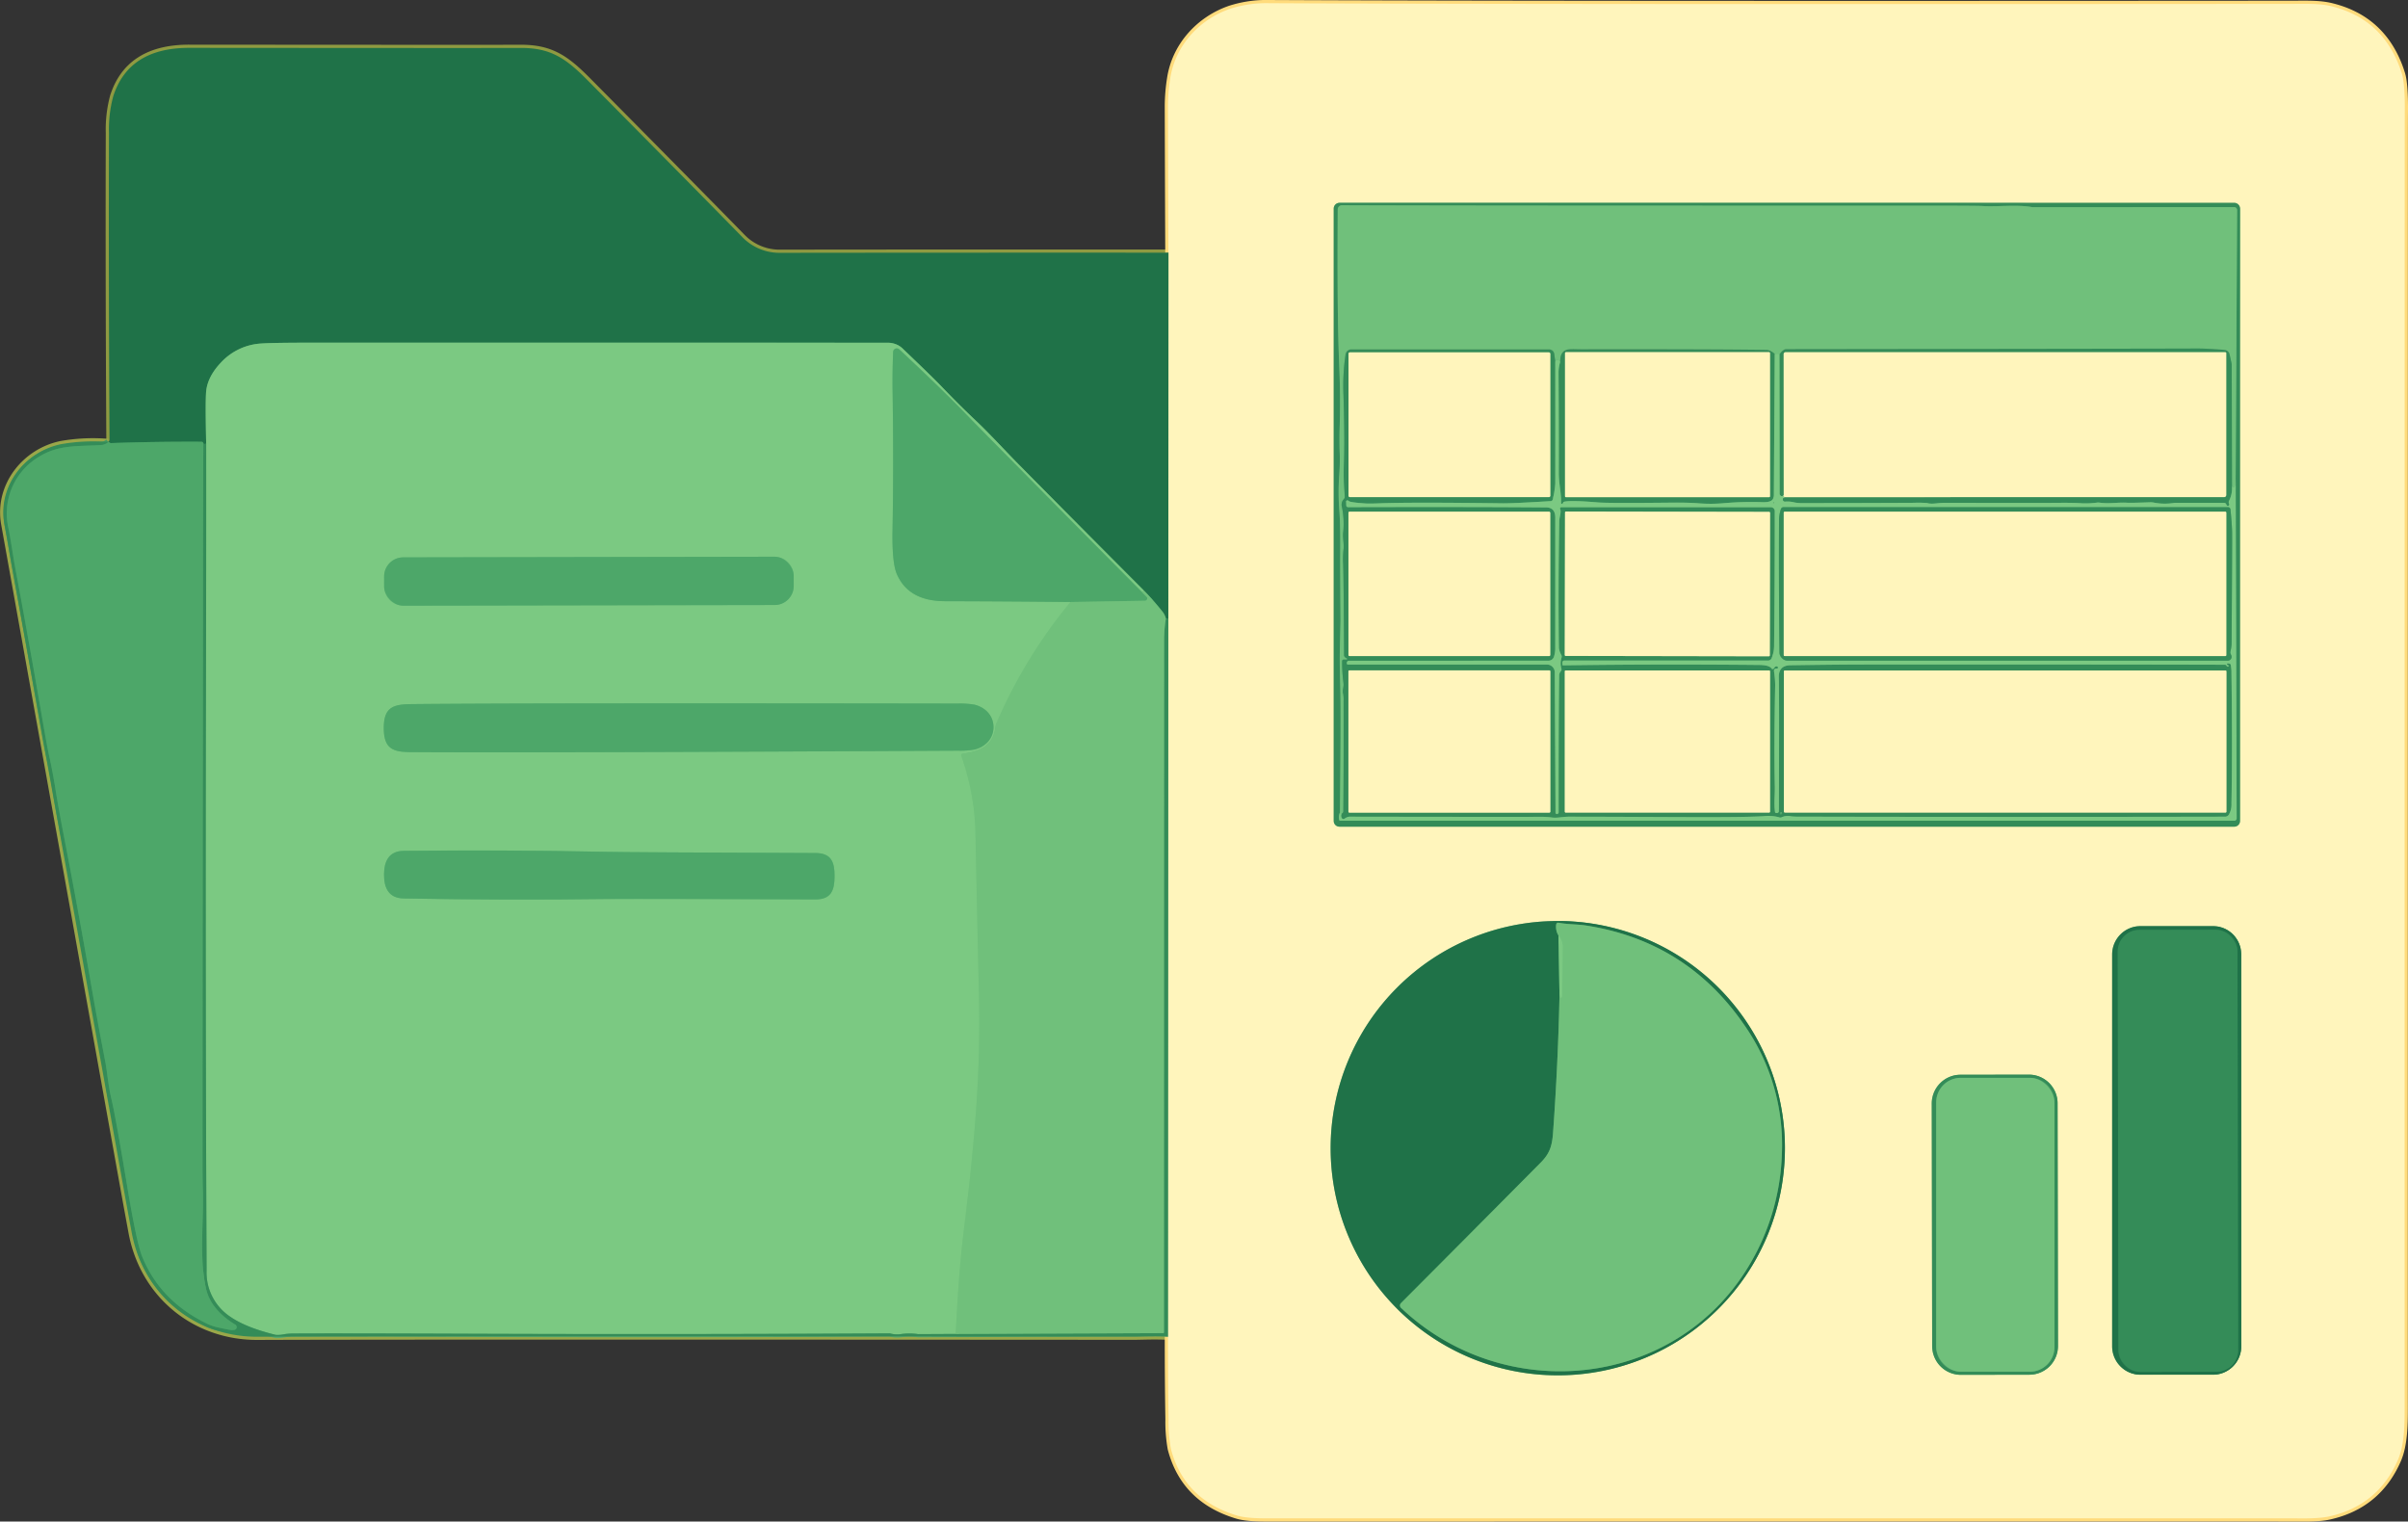 <?xml version="1.0" encoding="UTF-8"?> <svg xmlns="http://www.w3.org/2000/svg" width="753.845" height="476.299" viewBox="0 0 753.845 476.299"><rect x="0" y="0" width="753.845" height="476.299" fill="#333333" stroke="none"/><g id="ChatGPT_Image_Aug_20_2025_04_18_18_PM" data-name="ChatGPT Image Aug 20, 2025, 04_18_18 PM" transform="translate(-134.734 -272.689)"><g id="Group_7" data-name="Group 7"><path id="Path_496" data-name="Path 496" d="M500.53,351.79q-60.73-.03-121.28.04a16.238,16.238,0,0,1-12.15-4.95q-13.99-14.32-48.3-48.95c-6.77-6.83-11.48-10.27-21.05-10.23q-11.82.05-103.77-.03-18.96-.02-23.81,15.22a39.894,39.894,0,0,0-1.32,11.4q-.14,43.57.17,95.96a.807.807,0,0,1-.28.69" fill="none" stroke="#8f9a41" stroke-width="2"></path><path id="Path_497" data-name="Path 497" d="M168.74,410.94q-.36.47-.06.12" fill="none" stroke="#a6b452" stroke-width="2"></path><path id="Path_498" data-name="Path 498" d="M168.68,411.06a57.335,57.335,0,0,0-14.93.69c-11.29,2.38-19.79,13.15-17.66,24.99q36.68,204.25,37.65,209.64.76,4.2,2.23,12.15c3.6,19.35,19.62,32.7,39.53,32.6q37.3-.19,274.12-.04c2.46,0,7.17-.23,10.76.02" fill="none" stroke="#9aa749" stroke-width="2"></path><path id="Path_499" data-name="Path 499" d="M500.38,691.11q-.02,13.07.19,25.89a47.738,47.738,0,0,0,.72,9.21q4.15,15.91,20.7,20.88c3.42,1.03,8.62.88,12.26.88q311.08-.01,318,0c2.63.01,8.15.19,11.63-.59q15.29-3.39,21.53-17.67c2.02-4.64,2.12-10.82,2.12-16.2q-.01-400.71.04-405.5.1-9.04-.9-12.23-5.32-17.06-22.11-21.14c-3.79-.93-8.22-.73-12.56-.73q-242.28.18-319.9-.22a37.129,37.129,0,0,0-12.32,1.77c-9.61,3.32-17.15,11.52-18.7,21.82a57.293,57.293,0,0,0-.71,8.72q.06,22.88.16,45.79" fill="none" stroke="#ffdb7b" stroke-width="2"></path><path id="Path_500" data-name="Path 500" d="M500.38,691.11l.11-224.82" fill="none" stroke="#9ac18a" stroke-width="2"></path><path id="Path_501" data-name="Path 501" d="M500.49,466.29l.04-114.5" fill="none" stroke="#8fb482" stroke-width="2"></path><path id="Path_502" data-name="Path 502" d="M500.49,466.29l-.77-.02" fill="none" stroke="#2a7f50" stroke-width="2"></path><path id="Path_503" data-name="Path 503" d="M499.72,466.27a6.411,6.411,0,0,0-.76-1.73,79.213,79.213,0,0,0-6.19-7.06" fill="none" stroke="#489962" stroke-width="2"></path><path id="Path_504" data-name="Path 504" d="M492.77,457.48q-19.73-19.77-39.36-39.64c-4.4-4.46-8.93-9.47-13.25-13.53q-5.14-4.83-11.19-11.16-1.98-2.07-11.46-11.16a6.715,6.715,0,0,0-4.76-2.01q-5.1-.02-180.25-.02-12.53,0-16,.26a18.585,18.585,0,0,0-12.45,5.8q-4.45,4.63-4.8,9.47-.25,3.55.03,16.04" fill="none" stroke="#4d9e65" stroke-width="2"></path><path id="Path_505" data-name="Path 505" d="M199.28,411.53a.728.728,0,0,1-.9,0" fill="none" stroke="#2a7f50" stroke-width="2"></path><path id="Path_506" data-name="Path 506" d="M198.38,411.53q-.01-.56-.63-.56-14.13-.07-28.26.42a.716.716,0,0,1-.55-.23l-.2-.22" fill="none" stroke="#368d59" stroke-width="2"></path><path id="Path_507" data-name="Path 507" d="M168.68,411.06a3.964,3.964,0,0,1-2.66.96c-7.28.44-12.91-.15-19.09,3.65a20.64,20.64,0,0,0-9.67,21.8c.9,4.32,1.46,8.73,2.25,12.97q4.06,21.69,8.74,48.79,1.23,7.12,1.89,10.13,1.13,5.15,1.92,10.14.95,5.98,2.74,15.22,3.92,20.25,7.6,41.24.54,3.08,1.01,5.82,1.91,10.98,4.2,22.8c.73,3.81,1.01,7.96,1.94,11.83s2.577,13,4.97,27.42q2.96,17.84,4.71,22.17,5.64,13.95,20.34,21.05a15.979,15.979,0,0,0,3.75,1.24c2.3.47,3.98.95,4.9.66a.873.873,0,0,0,.609-.733.9.9,0,0,0-.419-.867c-4.38-2.66-8.18-6.39-9.26-11.56-2.07-9.9-.6-20.33-.91-30.51q-.09-3.03-.1-7.04-.04-50.09.14-193.49.02-16.6.1-33.22" fill="none" stroke="#419a61" stroke-width="2"></path><path id="Path_508" data-name="Path 508" d="M433.93,690.25l64.94-.25a.26.26,0,0,0,.25-.26q0-108.27.04-216.56a42.693,42.693,0,0,1,.56-6.91" fill="none" stroke="#52a66a" stroke-width="2"></path><path id="Path_509" data-name="Path 509" d="M492.77,457.48a.789.789,0,0,1-.53.56" fill="none" stroke="#76c57f" stroke-width="2"></path><path id="Path_510" data-name="Path 510" d="M492.24,458.04q-25.74-25.91-51.38-51.9-1.56-1.59-3.08-3.16-8.19-8.49-21.52-20.92a1.14,1.14,0,0,0-1.92.79q-.26,6.4-.17,12.4.35,23.42-.02,43.18-.2,10.37,1.33,13.92,3.64,8.5,15.04,8.53,19.47.05,39.33.26" fill="none" stroke="#64b876" stroke-width="2"></path><path id="Path_511" data-name="Path 511" d="M469.85,461.14a156.972,156.972,0,0,0-23.17,37.9,3.209,3.209,0,0,0-.25.96c-.68,6.22-4.95,7.95-10.43,8.66a.446.446,0,0,0-.317.2.424.424,0,0,0-.043.367,76.776,76.776,0,0,1,4.44,23.18q.54,26.24,1.13,52.49c.55,24.87-1.53,46.84-4.76,73q-1.6,12.94-2.52,32.35" fill="none" stroke="#76c57f" stroke-width="2"></path><path id="Path_512" data-name="Path 512" d="M433.93,690.25l-11.71.06a.737.737,0,0,1-.12-.01,18.735,18.735,0,0,0-5.59.04,8.213,8.213,0,0,1-3.05-.23,1.28,1.28,0,0,0-.39-.04q-64.16.36-128.44.13-44.36-.17-58.35-.08a17.567,17.567,0,0,0-2.62.23,9.331,9.331,0,0,1-2.62.19q-9.23-2.25-14.16-5.64a16.583,16.583,0,0,1-7.47-14.4q-.41-92.77-.2-181.5.1-38.72.07-77.47" fill="none" stroke="#58ab6d" stroke-width="2"></path><path id="Path_513" data-name="Path 513" d="M492.24,458.04l1.44,1.45a.73.73,0,0,1-.51,1.25l-23.32.4" fill="none" stroke="#5fb472" stroke-width="2"></path><path id="Path_514" data-name="Path 514" d="M835.99,337.98a1.79,1.79,0,0,0-1.79-1.79H554.06a1.79,1.79,0,0,0-1.79,1.79V529.67a1.79,1.79,0,0,0,1.79,1.79H834.2a1.79,1.79,0,0,0,1.79-1.79V337.98" fill="none" stroke="#9ac18a" stroke-width="2"></path><path id="Path_515" data-name="Path 515" d="M693.52,632.1a71.11,71.11,0,1,0-71.11,71.11,71.11,71.11,0,0,0,71.11-71.11" fill="none" stroke="#8fb482" stroke-width="2"></path><path id="Path_516" data-name="Path 516" d="M836.38,571.46a8.87,8.87,0,0,0-8.87-8.87H804.83a8.87,8.87,0,0,0-8.87,8.87V694.14a8.87,8.87,0,0,0,8.87,8.87h22.68a8.87,8.87,0,0,0,8.87-8.87V571.46" fill="none" stroke="#8fb482" stroke-width="2"></path><path id="Path_517" data-name="Path 517" d="M778.884,618.056a9,9,0,0,0-9.016-8.984l-21.4.037a9,9,0,0,0-8.984,9.016l.132,75.94a9,9,0,0,0,9.016,8.984l21.4-.037A9,9,0,0,0,779.016,694l-.132-75.94" fill="none" stroke="#9ac18a" stroke-width="2"></path><path id="Path_518" data-name="Path 518" d="M554.21,527.04a3.771,3.771,0,0,0-.24,2.27.375.375,0,0,0,.36.29H834.19a.735.735,0,0,0,.74-.73l-.3-106.17" fill="none" stroke="#58ab6d" stroke-width="2"></path><path id="Path_519" data-name="Path 519" d="M834.63,422.7l.45-84.24a.94.94,0,0,0-.94-.94l-63.12.02a.876.876,0,0,1-.19-.02c-5.05-.87-10.73-.02-15.56-.34q-1.77-.12-24.49-.11-139.11.02-175.94-.13a1.31,1.31,0,0,0-1.31,1.3q-.12,18.35.02,31.11.1,9.61.46,18.29.39,9.33.13,18.31-.12,3.99-.02,7.75a64.709,64.709,0,0,1-.13,7.75,75.3,75.3,0,0,0,.08,11.61q.31,4.81.23,13.46-.03,2.85.09,20.59,0,.06-.2,8.78-.1,4.4.12,11.48.25,8.1-.1,39.67" fill="none" stroke="#52a66a" stroke-width="2"></path><path id="Path_520" data-name="Path 520" d="M834.63,422.7q.03,3.18-1.16,2.26" fill="none" stroke="#76c57f" stroke-width="2"></path><path id="Path_521" data-name="Path 521" d="M833.47,424.96,833.39,387a2.533,2.533,0,0,0-.06-.55l-.62-2.9a1.69,1.69,0,0,0-1.5-1.33q-5.23-.46-9.46-.43-8.15.05-127.75.19-1.16.01-2.19,1.68" fill="none" stroke="#52a66a" stroke-width="2"></path><path id="Path_522" data-name="Path 522" d="M691.81,383.66a3.107,3.107,0,0,0-1.48-.1" fill="none" stroke="#76c57f" stroke-width="2"></path><path id="Path_523" data-name="Path 523" d="M690.33,383.56a3.729,3.729,0,0,0-2.34-1.35q-17.01-.25-58.13-.19c-4.2,0-6.58-.75-6.73,4.06" fill="none" stroke="#52a66a" stroke-width="2"></path><path id="Path_524" data-name="Path 524" d="M623.13,386.08a1.038,1.038,0,0,0-.87-.71.632.632,0,0,0-.64.43" fill="none" stroke="#76c57f" stroke-width="2"></path><path id="Path_525" data-name="Path 525" d="M621.62,385.8l-.34-2.37a1.59,1.59,0,0,0-1.57-1.36H557.7a1.725,1.725,0,0,0-1.71,1.45,67.306,67.306,0,0,0-.67,12.76q.45,14.69.11,22.63c-.15,3.36.13,5.41.29,9.28a1.025,1.025,0,0,1-.31.78,2.452,2.452,0,0,0-.59,2.31,26.316,26.316,0,0,1,.44,7.77c-.28,2.12.34,3.82.06,5.79a25.961,25.961,0,0,0-.1,4.33q.17,4.78.29,28.56a.956.956,0,0,0,.41.79l.5.34a.153.153,0,0,1,.065.181.178.178,0,0,1-.165.119h-.93a.5.5,0,0,0-.35.144.475.475,0,0,0-.14.346,48.856,48.856,0,0,0,.41,6.77c.21,1.36-.44,2.36-.07,3.43a11.609,11.609,0,0,1,.12,2.31q.05,18.45-.08,34.5a.79.79,0,0,1-.3.6l-.25.19" fill="none" stroke="#52a66a" stroke-width="2"></path><path id="Path_526" data-name="Path 526" d="M554.73,527.45a.54.54,0,0,1-.52-.41" fill="none" stroke="#76c57f" stroke-width="2"></path><path id="Path_527" data-name="Path 527" d="M833.47,424.96a8.523,8.523,0,0,1-.89,4.44,1.146,1.146,0,0,0-.01,1.04.175.175,0,0,1,.03.07.424.424,0,0,1-.108.407.447.447,0,0,1-.412.123q-.26-.06-.4-.48a.675.675,0,0,0-.64-.46l-15.49-.01a.68.68,0,0,0-.11.01,17.7,17.7,0,0,1-6.46-.09,5.311,5.311,0,0,0-1.17-.09q-5.93.22-7.2.14c-2.68-.18-5.53.39-8.48-.02a4.055,4.055,0,0,0-.85-.03,27.121,27.121,0,0,1-4.76.23q-2.51-.2-7.51-.15-3.85.05-35.55,0c-2.22,0-3.81.54-5.46.06a36.934,36.934,0,0,0-4.12-.07q-14.66.08-34.39.09a14.026,14.026,0,0,1-2.96-.19,8.292,8.292,0,0,0-2.94-.26.68.68,0,0,1-.655-.336.753.753,0,0,1,.005-.764q.12-.2.65-.3" fill="none" stroke="#58ab6d" stroke-width="2"></path><path id="Path_528" data-name="Path 528" d="M693.59,428.32l137.42-.02a.655.655,0,0,0,.66-.65V383.22a.26.26,0,0,0-.26-.26H693.68a.55.55,0,0,0-.55.56l.02,44.22" fill="none" stroke="#9ac18a" stroke-width="2"></path><path id="Path_529" data-name="Path 529" d="M693.15,427.74q-.57.38-.58.38a.935.935,0,0,1-.71-.9l-.05-43.56" fill="none" stroke="#58ab6d" stroke-width="2"></path><path id="Path_530" data-name="Path 530" d="M690.33,383.56l-.27,44.35a4.905,4.905,0,0,1-.22.81q-.39,1.18-3.07,1.17a100.147,100.147,0,0,0-12,.28,47.2,47.2,0,0,1-8.36.06q-3.31-.25-8.33-.2-19.87.21-23.13-.07-8.03-.68-10.43-.25a.67.67,0,0,0-.39.24.9.9,0,0,0-.14.27.29.29,0,0,1-.56-.12c.13-2.88-.71-5.95-.7-9.37q.04-13.86-.08-31.48a12.013,12.013,0,0,1,.48-3.17" fill="none" stroke="#58ab6d" stroke-width="2"></path><path id="Path_531" data-name="Path 531" d="M621.62,385.8q.03,19.09,0,38.2a29.063,29.063,0,0,1-.78,5.02.67.67,0,0,1-.61.53q-11.87.73-15.1.69-28.84-.38-38.38,0-3.16.12-4.27.06-5.17-.32-5.56-.81a.47.47,0,0,0-.77.06q-.01.02.05,1.38a.54.54,0,0,0,.54.51q37.68-.11,62.04.08,2.84.03,2.84,3.21,0,27-.01,40.77a8.171,8.171,0,0,1-.44,2.88,1.775,1.775,0,0,1-1.64,1.12l-62.52.03a.635.635,0,0,0-.63.55l-.01.28a.346.346,0,0,0,.093.247.325.325,0,0,0,.237.1h62.33a2.44,2.44,0,0,1,2.44,2.43l.23,43.93a.44.44,0,0,0,.44.44h.02a.55.55,0,0,0,.52-.55q-.03-30.78.17-42.96a2.071,2.071,0,0,1,.53-1.23.851.851,0,0,0,.15-.81,5.969,5.969,0,0,1,.06-3.38,1.335,1.335,0,0,0-.1-.92,5.929,5.929,0,0,1-.73-2.16q-.24-18.93.11-39.57c.03-1.45.71-2.98.28-3.89a.4.4,0,0,1,.36-.58h65.61a1.22,1.22,0,0,1,1.22,1.22q0,24.32-.21,42.33a10.663,10.663,0,0,1-.72,3.65,1.27,1.27,0,0,1-1.19.81H624.43a.575.575,0,0,0-.57.58v.72a.2.2,0,0,0,.056.138.175.175,0,0,0,.134.052q29.94-.43,61.45-.12,3.07.03,3.89,1.12a.4.4,0,0,0,.67-.04q.49-.87,1.11-.57a.34.34,0,0,1-.07.63,1.961,1.961,0,0,1-.32-.01.65.65,0,0,0-.69.73,34.461,34.461,0,0,1,.38,4.3q-.38,19.28-.12,31.68c.07,2.92-.31,5.46.07,8.19a.365.365,0,0,0,.36.31h.3a.55.55,0,0,0,.55-.55q.13-36.05-.02-41.92-.1-3.72,3.64-3.78,14.38-.22,23.25-.23,74.11-.04,112.79.07a.5.5,0,0,1,.4.2,1.1,1.1,0,0,0,.36.38.26.26,0,0,0,.37-.31q-.02-.06-.35-.19a.278.278,0,0,1-.157-.309.253.253,0,0,1,.267-.2q.81.05.9.42a12.609,12.609,0,0,1,.23,2.62q.33,23.3,0,40.89a6.3,6.3,0,0,1-.81,3.44,1.415,1.415,0,0,1-1.18.63q-68.67.14-133.29-.01a21.337,21.337,0,0,1-2.55-.1,4.764,4.764,0,0,0-2.91.24.985.985,0,0,1-.88.06,13,13,0,0,0-4.88-.34c-9.46.51-28.51.19-60.95.15-1.95,0-3.64.51-5.46.23a26.08,26.08,0,0,0-3.81-.19q-12.11.04-59.42-.04a1.264,1.264,0,0,0-.38.06,3.752,3.752,0,0,0-1.15.56.55.55,0,0,1-.75-.06,1.386,1.386,0,0,1-.16-1.45" fill="none" stroke="#58ab6d" stroke-width="2"></path><path id="Path_532" data-name="Path 532" d="M693.59,428.32q-.79-.18-.44-.58" fill="none" stroke="#bddf9f" stroke-width="2"></path><path id="Path_533" data-name="Path 533" d="M383.207,452.928a5.98,5.98,0,0,0-5.99-5.969l-116.26.2a5.98,5.98,0,0,0-5.97,5.99l.006,3.16a5.98,5.98,0,0,0,5.99,5.969l116.26-.2a5.98,5.98,0,0,0,5.97-5.99l-.006-3.16" fill="none" stroke="#64b876" stroke-width="2"></path><path id="Path_534" data-name="Path 534" d="M254.88,500.63c.02,6.72,3.14,7.47,8.73,7.5q35.82.25,171.02-.46a26.445,26.445,0,0,0,5.15-.35c3.37-.81,5.97-3.4,5.97-7.04s-2.62-6.21-6-7.02a26.96,26.96,0,0,0-5.15-.33q-135.2-.21-171.01.17c-5.6.06-8.72.81-8.71,7.53" fill="none" stroke="#64b876" stroke-width="2"></path><path id="Path_535" data-name="Path 535" d="M254.96,546.46c-.02,4.3,1.55,7.38,6.13,7.47q32.36.59,62.91.18,8.52-.11,65.99.12c5.06.02,5.99-2.96,6.01-7.24s-.89-7.26-5.95-7.28q-57.47-.21-65.99-.38-30.55-.64-62.92-.3c-4.58.05-6.17,3.12-6.18,7.43" fill="none" stroke="#64b876" stroke-width="2"></path><path id="Path_536" data-name="Path 536" d="M620.06,383.43a.44.44,0,0,0-.44-.44H557.34a.44.44,0,0,0-.44.44v44.44a.44.44,0,0,0,.44.44h62.28a.44.44,0,0,0,.44-.44V383.43" fill="none" stroke="#9ac18a" stroke-width="2"></path><path id="Path_537" data-name="Path 537" d="M620.04,433.19a.32.32,0,0,0-.32-.32H557.2a.32.32,0,0,0-.32.32v44.54a.32.32,0,0,0,.32.32h62.52a.32.32,0,0,0,.32-.32V433.19" fill="none" stroke="#9ac18a" stroke-width="2"></path><path id="Path_538" data-name="Path 538" d="M688.859,433.2a.27.27,0,0,0-.269-.27l-63.64-.111a.27.27,0,0,0-.271.27l-.078,44.66a.27.27,0,0,0,.269.27l63.64.111a.27.27,0,0,0,.271-.27l.078-44.66" fill="none" stroke="#9ac18a" stroke-width="2"></path><path id="Path_539" data-name="Path 539" d="M620.07,482.81a.27.27,0,0,0-.27-.27H557.14a.27.27,0,0,0-.27.27v43.98a.27.27,0,0,0,.27.27H619.8a.27.27,0,0,0,.27-.27V482.81" fill="none" stroke="#9ac18a" stroke-width="2"></path><path id="Path_540" data-name="Path 540" d="M688.85,482.81a.26.26,0,0,0-.26-.26H624.87a.26.26,0,0,0-.26.26v43.98a.26.26,0,0,0,.26.26h63.72a.26.26,0,0,0,.26-.26V482.81" fill="none" stroke="#9ac18a" stroke-width="2"></path><path id="Path_541" data-name="Path 541" d="M831.73,482.83a.26.26,0,0,0-.26-.26H693.45a.26.26,0,0,0-.26.26v43.96a.26.26,0,0,0,.26.26H831.47a.26.26,0,0,0,.26-.26V482.83" fill="none" stroke="#9ac18a" stroke-width="2"></path><path id="Path_542" data-name="Path 542" d="M692.49,527.51a.3.3,0,0,0,.08-.36.23.23,0,0,0-.21-.14.734.734,0,0,0-.31.02.338.338,0,0,0-.013.467.314.314,0,0,0,.453.013" fill="none" stroke="#419a61" stroke-width="2"></path><path id="Path_543" data-name="Path 543" d="M688.84,383.2a.26.26,0,0,0-.26-.26H624.94a.26.26,0,0,0-.26.26v44.86a.26.26,0,0,0,.26.26h63.64a.26.26,0,0,0,.26-.26V383.2" fill="none" stroke="#9ac18a" stroke-width="2"></path><path id="Path_544" data-name="Path 544" d="M690.15,430.04a.11.11,0,1,0-.11.11.11.11,0,0,0,.11-.11" fill="none" stroke="#64b876" stroke-width="2"></path><path id="Path_545" data-name="Path 545" d="M832.98,476.65a12.537,12.537,0,0,0,.37-2.47q.2-31.4.16-34.68-.02-2.3-.51-7.33a.8.8,0,0,0-.8-.72H693.08a.845.845,0,0,0-.8.56,10.888,10.888,0,0,0-.6,3.74q-.11,18.91.14,41.17a2.6,2.6,0,0,0,2.59,2.57H832.15a1.2,1.2,0,0,0,1.1-1.67l-.2-.44a1.222,1.222,0,0,1-.07-.73" fill="none" stroke="#58ab6d" stroke-width="2"></path><path id="Path_546" data-name="Path 546" d="M831.69,433.13a.26.26,0,0,0-.26-.26H693.41a.26.26,0,0,0-.26.26v44.66a.26.26,0,0,0,.26.26H831.43a.26.26,0,0,0,.26-.26V433.13" fill="none" stroke="#9ac18a" stroke-width="2"></path><path id="Path_547" data-name="Path 547" d="M622.62,565.51l.33,18.76" fill="none" stroke="#4d9e65" stroke-width="2"></path><path id="Path_548" data-name="Path 548" d="M622.95,584.27q-.46,21.54-2.02,42.98c-.31,4.31-1.11,6.6-3.96,9.46q-25.62,25.83-43.66,43.9a1.03,1.03,0,0,0,.02,1.47c32.17,30.57,85.75,25.61,109.01-13.33a72.048,72.048,0,0,0,10.21-34.55,65.353,65.353,0,0,0-11.79-40.71q-18.1-26.28-49.71-31.12c-2.39-.37-5.62-.31-8.41-.84a.62.62,0,0,0-.73.56,5.148,5.148,0,0,0,.71,3.42" fill="none" stroke="#489962" stroke-width="2"></path><path id="Path_549" data-name="Path 549" d="M622.95,584.27q.31.77.51.73.34-.08.35-1.02.06-7.15.11-14.29a5.677,5.677,0,0,0-1.3-4.18" fill="none" stroke="#76c57f" stroke-width="2"></path><path id="Path_550" data-name="Path 550" d="M835.191,570.487a6.76,6.76,0,0,0-6.772-6.748l-23.96.042a6.76,6.76,0,0,0-6.748,6.772l.218,124.82a6.76,6.76,0,0,0,6.772,6.748l23.96-.042a6.76,6.76,0,0,0,6.748-6.772l-.218-124.82" fill="none" stroke="#2a7f50" stroke-width="2"></path><path id="Path_551" data-name="Path 551" d="M777.9,617.76a7.68,7.68,0,0,0-7.68-7.68H748.56a7.68,7.68,0,0,0-7.68,7.68v76.62a7.68,7.68,0,0,0,7.68,7.68h21.66a7.68,7.68,0,0,0,7.68-7.68V617.76" fill="none" stroke="#52a66a" stroke-width="2"></path></g><path id="Path_553" data-name="Path 553" d="M500.38,691.11l.11-224.82.04-114.5q-.1-22.91-.16-45.79a57.293,57.293,0,0,1,.71-8.72c1.55-10.3,9.09-18.5,18.7-21.82a37.129,37.129,0,0,1,12.32-1.77q77.62.4,319.9.22c4.34,0,8.77-.2,12.56.73q16.79,4.08,22.11,21.14,1,3.19.9,12.23-.05,4.79-.04,405.5c0,5.38-.1,11.56-2.12,16.2q-6.24,14.28-21.53,17.67c-3.48.78-9,.6-11.63.59q-6.92-.01-318,0c-3.64,0-8.84.15-12.26-.88q-16.55-4.97-20.7-20.88a47.738,47.738,0,0,1-.72-9.21Q500.36,704.18,500.38,691.11ZM835.99,337.98a1.79,1.79,0,0,0-1.79-1.79H554.06a1.79,1.79,0,0,0-1.79,1.79V529.67a1.79,1.79,0,0,0,1.79,1.79H834.2a1.79,1.79,0,0,0,1.79-1.79ZM693.52,632.1a71.11,71.11,0,1,0-71.11,71.11,71.11,71.11,0,0,0,71.11-71.11Zm142.86-60.64a8.87,8.87,0,0,0-8.87-8.87H804.83a8.87,8.87,0,0,0-8.87,8.87V694.14a8.87,8.87,0,0,0,8.87,8.87h22.68a8.87,8.87,0,0,0,8.87-8.87Zm-57.5,46.6a9,9,0,0,0-9.016-8.984l-21.4.037a9,9,0,0,0-8.984,9.016l.132,75.94a9,9,0,0,0,9.016,8.984l21.4-.037A9,9,0,0,0,779.016,694Z" fill="#fff5bc"></path><path id="Path_554" data-name="Path 554" d="M500.53,351.79l-.04,114.5-.77-.02a6.411,6.411,0,0,0-.76-1.73,79.213,79.213,0,0,0-6.19-7.06q-19.73-19.77-39.36-39.64c-4.4-4.46-8.93-9.47-13.25-13.53q-5.14-4.83-11.19-11.16-1.98-2.07-11.46-11.16a6.715,6.715,0,0,0-4.76-2.01q-5.1-.02-180.25-.02-12.53,0-16,.26a18.585,18.585,0,0,0-12.45,5.8q-4.45,4.63-4.8,9.47-.25,3.55.03,16.04a.728.728,0,0,1-.9,0q-.01-.56-.63-.56-14.13-.07-28.26.42a.716.716,0,0,1-.55-.23l-.2-.22a.807.807,0,0,0,.28-.69q-.31-52.39-.17-95.96a39.894,39.894,0,0,1,1.32-11.4q4.85-15.24,23.81-15.22,91.95.08,103.77.03c9.57-.04,14.28,3.4,21.05,10.23q34.31,34.63,48.3,48.95a16.238,16.238,0,0,0,12.15,4.95Q439.8,351.76,500.53,351.79Z" fill="#1f7248"></path><path id="Path_555" data-name="Path 555" d="M835.99,337.98V529.67a1.79,1.79,0,0,1-1.79,1.79H554.06a1.79,1.79,0,0,1-1.79-1.79V337.98a1.79,1.79,0,0,1,1.79-1.79H834.2a1.79,1.79,0,0,1,1.79,1.79ZM554.21,527.04a3.771,3.771,0,0,0-.24,2.27.375.375,0,0,0,.36.29H834.19a.735.735,0,0,0,.74-.73l-.3-106.17.45-84.24a.94.94,0,0,0-.94-.94l-63.12.02a.876.876,0,0,1-.19-.02c-5.05-.87-10.73-.02-15.56-.34q-1.77-.12-24.49-.11-139.11.02-175.94-.13a1.31,1.31,0,0,0-1.31,1.3q-.12,18.35.02,31.11.1,9.61.46,18.29.39,9.33.13,18.31-.12,3.99-.02,7.75a64.709,64.709,0,0,1-.13,7.75,75.3,75.3,0,0,0,.08,11.61q.31,4.81.23,13.46-.03,2.85.09,20.59,0,.06-.2,8.78-.1,4.4.12,11.48Q554.56,495.47,554.21,527.04Z" fill="#348c58"></path><path id="Path_556" data-name="Path 556" d="M834.63,422.7q.03,3.18-1.16,2.26L833.39,387a2.533,2.533,0,0,0-.06-.55l-.62-2.9a1.69,1.69,0,0,0-1.5-1.33q-5.23-.46-9.46-.43-8.15.05-127.75.19-1.16.01-2.19,1.68a3.107,3.107,0,0,0-1.48-.1,3.729,3.729,0,0,0-2.34-1.35q-17.01-.25-58.13-.19c-4.2,0-6.58-.75-6.73,4.06a1.038,1.038,0,0,0-.87-.71.632.632,0,0,0-.64.43l-.34-2.37a1.59,1.59,0,0,0-1.57-1.36H557.7a1.725,1.725,0,0,0-1.71,1.45,67.306,67.306,0,0,0-.67,12.76q.45,14.69.11,22.63c-.15,3.36.13,5.41.29,9.28a1.025,1.025,0,0,1-.31.78,2.452,2.452,0,0,0-.59,2.31,26.316,26.316,0,0,1,.44,7.77c-.28,2.12.34,3.82.06,5.79a25.961,25.961,0,0,0-.1,4.33q.17,4.78.29,28.56a.956.956,0,0,0,.41.79l.5.34a.153.153,0,0,1,.065.181.178.178,0,0,1-.165.119h-.93a.5.5,0,0,0-.35.144.475.475,0,0,0-.14.346,48.856,48.856,0,0,0,.41,6.77c.21,1.36-.44,2.36-.07,3.43a11.609,11.609,0,0,1,.12,2.31q.05,18.45-.08,34.5a.79.79,0,0,1-.3.6l-.25.19a.54.54,0,0,1-.52-.41q.35-31.57.1-39.67-.22-7.08-.12-11.48.2-8.72.2-8.78-.12-17.74-.09-20.59.08-8.65-.23-13.46a75.3,75.3,0,0,1-.08-11.61,64.709,64.709,0,0,0,.13-7.75q-.1-3.76.02-7.75.26-8.98-.13-18.31-.36-8.68-.46-18.29-.14-12.76-.02-31.11a1.31,1.31,0,0,1,1.31-1.3q36.83.15,175.94.13,22.72-.01,24.49.11c4.83.32,10.51-.53,15.56.34a.88.88,0,0,0,.19.02l63.12-.02a.94.94,0,0,1,.94.94Z" fill="#70c07b"></path><path id="Path_557" data-name="Path 557" d="M492.77,457.48a.789.789,0,0,1-.53.56q-25.74-25.91-51.38-51.9-1.56-1.59-3.08-3.16-8.19-8.49-21.52-20.92a1.14,1.14,0,0,0-1.92.79q-.26,6.4-.17,12.4.35,23.42-.02,43.18-.2,10.37,1.33,13.92,3.64,8.5,15.04,8.53,19.47.05,39.33.26a156.972,156.972,0,0,0-23.17,37.9,3.209,3.209,0,0,0-.25.96c-.68,6.22-4.95,7.95-10.43,8.66a.446.446,0,0,0-.317.2.424.424,0,0,0-.043.367,76.776,76.776,0,0,1,4.44,23.18q.54,26.24,1.13,52.49c.55,24.87-1.53,46.84-4.76,73q-1.6,12.94-2.52,32.35l-11.71.06a.737.737,0,0,1-.12-.01,18.735,18.735,0,0,0-5.59.04,8.213,8.213,0,0,1-3.05-.23,1.28,1.28,0,0,0-.39-.04q-64.16.36-128.44.13-44.36-.17-58.35-.08a17.567,17.567,0,0,0-2.62.23,9.331,9.331,0,0,1-2.62.19q-9.23-2.25-14.16-5.64a16.583,16.583,0,0,1-7.47-14.4q-.41-92.77-.2-181.5.1-38.72.07-77.47-.28-12.49-.03-16.04.35-4.84,4.8-9.47a18.585,18.585,0,0,1,12.45-5.8q3.47-.26,16-.26,175.15,0,180.25.02a6.715,6.715,0,0,1,4.76,2.01q9.48,9.09,11.46,11.16,6.05,6.33,11.19,11.16c4.32,4.06,8.85,9.07,13.25,13.53Q473.04,437.71,492.77,457.48Zm-109.563-4.552a5.98,5.98,0,0,0-5.99-5.969l-116.26.2a5.98,5.98,0,0,0-5.97,5.99l.006,3.16a5.98,5.98,0,0,0,5.99,5.969l116.26-.2a5.98,5.98,0,0,0,5.97-5.99ZM254.88,500.63c.02,6.72,3.14,7.47,8.73,7.5q35.82.25,171.02-.46a26.445,26.445,0,0,0,5.15-.35c3.37-.81,5.97-3.4,5.97-7.04s-2.62-6.21-6-7.02a26.96,26.96,0,0,0-5.15-.33q-135.2-.21-171.01.17C257.99,493.16,254.87,493.91,254.88,500.63Zm.08,45.83c-.02,4.3,1.55,7.38,6.13,7.47q32.36.59,62.91.18,8.52-.11,65.99.12c5.06.02,5.99-2.96,6.01-7.24s-.89-7.26-5.95-7.28q-57.47-.21-65.99-.38-30.55-.64-62.92-.3C256.56,539.08,254.97,542.15,254.96,546.46Z" fill="#7bc982"></path><path id="Path_558" data-name="Path 558" d="M492.24,458.04l1.44,1.45a.73.73,0,0,1-.51,1.25l-23.32.4q-19.86-.21-39.33-.26-11.4-.03-15.04-8.53-1.53-3.55-1.33-13.92.37-19.76.02-43.18-.09-6,.17-12.4a1.14,1.14,0,0,1,1.92-.79q13.33,12.43,21.52,20.92,1.52,1.57,3.08,3.16Q466.5,432.13,492.24,458.04Z" fill="#4da769"></path><path id="Path_559" data-name="Path 559" d="M621.62,385.8q.03,19.09,0,38.2a29.063,29.063,0,0,1-.78,5.02.67.67,0,0,1-.61.53q-11.87.73-15.1.69-28.84-.38-38.38,0-3.16.12-4.27.06-5.17-.32-5.56-.81a.47.47,0,0,0-.77.06q-.01.02.05,1.38a.54.54,0,0,0,.54.51q37.68-.11,62.04.08,2.84.03,2.84,3.21,0,27-.01,40.77a8.171,8.171,0,0,1-.44,2.88,1.775,1.775,0,0,1-1.64,1.12l-62.52.03a.635.635,0,0,0-.63.55l-.01.28a.346.346,0,0,0,.093.247.325.325,0,0,0,.237.1h62.33a2.44,2.44,0,0,1,2.44,2.43l.23,43.93a.44.44,0,0,0,.44.44h.02a.55.55,0,0,0,.52-.55q-.03-30.78.17-42.96a2.071,2.071,0,0,1,.53-1.23.851.851,0,0,0,.15-.81,5.969,5.969,0,0,1,.06-3.38,1.335,1.335,0,0,0-.1-.92,5.929,5.929,0,0,1-.73-2.16q-.24-18.93.11-39.57c.03-1.45.71-2.98.28-3.89a.4.4,0,0,1,.36-.58h65.61a1.22,1.22,0,0,1,1.22,1.22q0,24.32-.21,42.33a10.663,10.663,0,0,1-.72,3.65,1.27,1.27,0,0,1-1.19.81H624.43a.575.575,0,0,0-.57.58v.72a.2.2,0,0,0,.056.138.175.175,0,0,0,.134.052q29.94-.43,61.45-.12,3.07.03,3.89,1.12a.4.4,0,0,0,.67-.04q.49-.87,1.11-.57a.34.34,0,0,1-.07.63,1.961,1.961,0,0,1-.32-.01.65.65,0,0,0-.69.73,34.461,34.461,0,0,1,.38,4.3q-.38,19.28-.12,31.68c.07,2.92-.31,5.46.07,8.19a.365.365,0,0,0,.36.31h.3a.55.55,0,0,0,.55-.55q.13-36.05-.02-41.92-.1-3.72,3.64-3.78,14.38-.22,23.25-.23,74.11-.04,112.79.07a.5.5,0,0,1,.4.2,1.1,1.1,0,0,0,.36.38.26.26,0,0,0,.37-.31q-.02-.06-.35-.19a.278.278,0,0,1-.157-.309.253.253,0,0,1,.267-.2q.81.05.9.42a12.609,12.609,0,0,1,.23,2.62q.33,23.3,0,40.89a6.3,6.3,0,0,1-.81,3.44,1.415,1.415,0,0,1-1.18.63q-68.67.14-133.29-.01a21.337,21.337,0,0,1-2.55-.1,4.764,4.764,0,0,0-2.91.24.985.985,0,0,1-.88.06,13,13,0,0,0-4.88-.34c-9.46.51-28.51.19-60.95.15-1.95,0-3.64.51-5.46.23a26.08,26.08,0,0,0-3.81-.19q-12.11.04-59.42-.04a1.264,1.264,0,0,0-.38.06,3.752,3.752,0,0,0-1.15.56.55.55,0,0,1-.75-.06,1.386,1.386,0,0,1-.16-1.45l.25-.19a.79.79,0,0,0,.3-.6q.13-16.05.08-34.5a11.609,11.609,0,0,0-.12-2.31c-.37-1.07.28-2.07.07-3.43a48.871,48.871,0,0,1-.41-6.77.476.476,0,0,1,.14-.346.5.5,0,0,1,.35-.144h.93a.178.178,0,0,0,.165-.119.153.153,0,0,0-.065-.181l-.5-.34a.956.956,0,0,1-.41-.79q-.12-23.78-.29-28.56a25.961,25.961,0,0,1,.1-4.33c.28-1.97-.34-3.67-.06-5.79a26.316,26.316,0,0,0-.44-7.77,2.452,2.452,0,0,1,.59-2.31,1.024,1.024,0,0,0,.31-.78c-.16-3.87-.44-5.92-.29-9.28q.34-7.94-.11-22.63a67.311,67.311,0,0,1,.67-12.76,1.725,1.725,0,0,1,1.71-1.45h62.01a1.59,1.59,0,0,1,1.57,1.36Zm-1.56-2.37a.44.44,0,0,0-.44-.44H557.34a.44.44,0,0,0-.44.44v44.44a.44.44,0,0,0,.44.44h62.28a.44.44,0,0,0,.44-.44Zm-.02,49.76a.32.32,0,0,0-.32-.32H557.2a.32.32,0,0,0-.32.32v44.54a.32.32,0,0,0,.32.32h62.52a.32.32,0,0,0,.32-.32Zm68.819.006a.27.27,0,0,0-.269-.27l-63.64-.111a.27.27,0,0,0-.271.27l-.078,44.66a.27.27,0,0,0,.269.27l63.64.111a.27.27,0,0,0,.271-.27ZM620.07,482.81a.27.27,0,0,0-.27-.27H557.14a.27.27,0,0,0-.27.27v43.98a.27.27,0,0,0,.27.27H619.8a.27.27,0,0,0,.27-.27Zm68.78,0a.26.26,0,0,0-.26-.26H624.87a.26.26,0,0,0-.26.26v43.98a.26.26,0,0,0,.26.26h63.72a.26.26,0,0,0,.26-.26Zm142.88.02a.26.26,0,0,0-.26-.26H693.45a.26.26,0,0,0-.26.26v43.96a.26.26,0,0,0,.26.26H831.47a.26.26,0,0,0,.26-.26ZM692.49,527.51a.3.3,0,0,0,.08-.36.23.23,0,0,0-.21-.14.734.734,0,0,0-.31.02.338.338,0,0,0-.013.467.314.314,0,0,0,.453.013Z" fill="#348c58"></path><path id="Path_560" data-name="Path 560" d="M690.33,383.56l-.27,44.35a4.905,4.905,0,0,1-.22.81q-.39,1.18-3.07,1.17a100.147,100.147,0,0,0-12,.28,47.2,47.2,0,0,1-8.36.06q-3.31-.25-8.33-.2-19.87.21-23.13-.07-8.03-.68-10.43-.25a.67.67,0,0,0-.39.24.9.9,0,0,0-.14.27.29.29,0,0,1-.56-.12c.13-2.88-.71-5.95-.7-9.37q.04-13.86-.08-31.48a12.013,12.013,0,0,1,.48-3.17c.15-4.81,2.53-4.06,6.73-4.06q41.12-.06,58.13.19A3.729,3.729,0,0,1,690.33,383.56Zm-1.49-.36a.26.26,0,0,0-.26-.26H624.94a.26.26,0,0,0-.26.26v44.86a.26.26,0,0,0,.26.26h63.64a.26.26,0,0,0,.26-.26Z" fill="#348c58"></path><path id="Path_561" data-name="Path 561" d="M833.47,424.96a8.523,8.523,0,0,1-.89,4.44,1.146,1.146,0,0,0-.01,1.04.175.175,0,0,1,.03.07.424.424,0,0,1-.108.407.447.447,0,0,1-.412.123q-.26-.06-.4-.48a.675.675,0,0,0-.64-.46l-15.49-.01a.68.68,0,0,0-.11.01,17.7,17.7,0,0,1-6.46-.09,5.311,5.311,0,0,0-1.17-.09q-5.93.22-7.2.14c-2.68-.18-5.53.39-8.48-.02a4.055,4.055,0,0,0-.85-.03,27.121,27.121,0,0,1-4.76.23q-2.51-.2-7.51-.15-3.85.05-35.55,0c-2.22,0-3.81.54-5.46.06a36.934,36.934,0,0,0-4.12-.07q-14.66.08-34.39.09a14.026,14.026,0,0,1-2.96-.19,8.292,8.292,0,0,0-2.94-.26.68.68,0,0,1-.655-.336.753.753,0,0,1,.005-.764q.12-.2.65-.3l137.42-.02a.655.655,0,0,0,.66-.65V383.22a.26.26,0,0,0-.26-.26H693.68a.55.55,0,0,0-.55.56l.02,44.22q-.57.38-.58.38a.935.935,0,0,1-.71-.9l-.05-43.56q1.03-1.67,2.19-1.68,119.6-.14,127.75-.19,4.23-.03,9.46.43a1.69,1.69,0,0,1,1.5,1.33l.62,2.9a2.537,2.537,0,0,1,.06.55Z" fill="#348c58"></path><rect id="Rectangle_63" data-name="Rectangle 63" width="63.16" height="45.32" rx="0.44" transform="translate(556.9 382.99)" fill="#fff5bc"></rect><rect id="Rectangle_64" data-name="Rectangle 64" width="64.16" height="45.38" rx="0.26" transform="translate(624.68 382.94)" fill="#fff5bc"></rect><path id="Path_562" data-name="Path 562" d="M693.59,428.32q-.79-.18-.44-.58l-.02-44.22a.55.55,0,0,1,.55-.56H831.41a.26.26,0,0,1,.26.26v44.43a.655.655,0,0,1-.66.65Z" fill="#fff5bc"></path><path id="Path_563" data-name="Path 563" d="M691.81,383.66l.05,43.56a.935.935,0,0,0,.71.9q.01,0,.58-.38-.35.4.44.58-.53.1-.65.3a.753.753,0,0,0,0,.764.68.68,0,0,0,.655.336,8.292,8.292,0,0,1,2.94.26,14.026,14.026,0,0,0,2.96.19q19.73-.01,34.39-.09a36.934,36.934,0,0,1,4.12.07c1.65.48,3.24-.06,5.46-.06q31.7.05,35.55,0,5-.05,7.51.15a27.131,27.131,0,0,0,4.76-.23,4.052,4.052,0,0,1,.85.03c2.95.41,5.8-.16,8.48.02q1.27.08,7.2-.14a5.31,5.31,0,0,1,1.17.09,17.7,17.7,0,0,0,6.46.09.679.679,0,0,1,.11-.01l15.49.01a.675.675,0,0,1,.64.46q.14.42.4.48a.447.447,0,0,0,.412-.123.423.423,0,0,0,.108-.407.173.173,0,0,0-.03-.07,1.145,1.145,0,0,1,.01-1.04,8.524,8.524,0,0,0,.89-4.44q1.19.92,1.16-2.26l.3,106.17a.735.735,0,0,1-.74.73H554.33a.375.375,0,0,1-.36-.29,3.772,3.772,0,0,1,.24-2.27.54.54,0,0,0,.52.41,1.386,1.386,0,0,0,.16,1.45.55.55,0,0,0,.75.06,3.752,3.752,0,0,1,1.15-.56,1.266,1.266,0,0,1,.38-.06q47.31.08,59.42.04a26.08,26.08,0,0,1,3.81.19c1.82.28,3.51-.23,5.46-.23,32.44.04,51.49.36,60.95-.15a13,13,0,0,1,4.88.34.985.985,0,0,0,.88-.06,4.764,4.764,0,0,1,2.91-.24,21.337,21.337,0,0,0,2.55.1q64.62.15,133.29.01a1.415,1.415,0,0,0,1.18-.63,6.3,6.3,0,0,0,.81-3.44q.33-17.59,0-40.89a12.609,12.609,0,0,0-.23-2.62q-.09-.37-.9-.42a.253.253,0,0,0-.267.2.278.278,0,0,0,.157.309q.33.13.35.19a.26.26,0,0,1-.37.31,1.1,1.1,0,0,1-.36-.38.5.5,0,0,0-.4-.2q-38.68-.11-112.79-.07-8.87.01-23.25.23-3.74.06-3.64,3.78.15,5.87.02,41.92a.55.55,0,0,1-.55.55h-.3a.365.365,0,0,1-.36-.31c-.38-2.73,0-5.27-.07-8.19q-.26-12.4.12-31.68a34.461,34.461,0,0,0-.38-4.3.65.65,0,0,1,.69-.73,1.953,1.953,0,0,0,.32.01.34.34,0,0,0,.07-.63q-.62-.3-1.11.57a.4.4,0,0,1-.67.04q-.82-1.09-3.89-1.12-31.51-.31-61.45.12a.175.175,0,0,1-.134-.052.2.2,0,0,1-.056-.138v-.72a.575.575,0,0,1,.57-.58h63.79a1.27,1.27,0,0,0,1.19-.81,10.664,10.664,0,0,0,.72-3.65q.21-18.01.21-42.33a1.22,1.22,0,0,0-1.22-1.22H623.51a.4.4,0,0,0-.36.58c.43.91-.25,2.44-.28,3.89q-.35,20.64-.11,39.57a5.928,5.928,0,0,0,.73,2.16,1.335,1.335,0,0,1,.1.92,5.969,5.969,0,0,0-.06,3.38.85.85,0,0,1-.15.81,2.072,2.072,0,0,0-.53,1.23q-.2,12.18-.17,42.96a.55.55,0,0,1-.52.55h-.02a.44.44,0,0,1-.44-.44l-.23-43.93a2.44,2.44,0,0,0-2.44-2.43H556.7a.325.325,0,0,1-.237-.1.346.346,0,0,1-.093-.247l.01-.28a.635.635,0,0,1,.63-.55l62.52-.03a1.775,1.775,0,0,0,1.64-1.12,8.174,8.174,0,0,0,.44-2.88q.01-13.77.01-40.77,0-3.18-2.84-3.21-24.36-.19-62.04-.08a.54.54,0,0,1-.54-.51q-.06-1.36-.05-1.38a.47.47,0,0,1,.77-.06q.39.49,5.56.81,1.11.06,4.27-.06,9.54-.38,38.38,0,3.23.04,15.1-.69a.67.67,0,0,0,.61-.53,29.063,29.063,0,0,0,.78-5.02q.03-19.11,0-38.2a.632.632,0,0,1,.64-.43,1.038,1.038,0,0,1,.87.71,12.013,12.013,0,0,0-.48,3.17q.12,17.62.08,31.48c-.01,3.42.83,6.49.7,9.37a.29.29,0,0,0,.56.12.9.9,0,0,1,.14-.27.669.669,0,0,1,.39-.24q2.4-.43,10.43.25,3.26.28,23.13.07,5.02-.05,8.33.2a47.2,47.2,0,0,0,8.36-.06,100.147,100.147,0,0,1,12-.28q2.68.01,3.07-1.17a4.9,4.9,0,0,0,.22-.81l.27-44.35A3.107,3.107,0,0,1,691.81,383.66Zm-1.66,46.38a.11.11,0,1,0-.11.11A.11.11,0,0,0,690.15,430.04Zm142.83,46.61a12.537,12.537,0,0,0,.37-2.47q.2-31.4.16-34.68-.02-2.3-.51-7.33a.8.8,0,0,0-.8-.72H693.08a.845.845,0,0,0-.8.56,10.888,10.888,0,0,0-.6,3.74q-.11,18.91.14,41.17a2.6,2.6,0,0,0,2.59,2.57H832.15a1.2,1.2,0,0,0,1.1-1.67l-.2-.44a1.222,1.222,0,0,1-.07-.73Z" fill="#7bc982"></path><path id="Path_564" data-name="Path 564" d="M168.68,411.06a3.964,3.964,0,0,1-2.66.96c-7.28.44-12.91-.15-19.09,3.65a20.64,20.64,0,0,0-9.67,21.8c.9,4.32,1.46,8.73,2.25,12.97q4.06,21.69,8.74,48.79,1.23,7.12,1.89,10.13,1.13,5.15,1.92,10.14.95,5.98,2.74,15.22,3.92,20.25,7.6,41.24.54,3.08,1.01,5.82,1.91,10.98,4.2,22.8c.73,3.81,1.01,7.96,1.94,11.83s2.577,13,4.97,27.42q2.96,17.84,4.71,22.17,5.64,13.95,20.34,21.05a15.979,15.979,0,0,0,3.75,1.24c2.3.47,3.98.95,4.9.66a.873.873,0,0,0,.609-.733.9.9,0,0,0-.419-.867c-4.38-2.66-8.18-6.39-9.26-11.56-2.07-9.9-.6-20.33-.91-30.51q-.09-3.03-.1-7.04-.04-50.09.14-193.49.02-16.6.1-33.22a.728.728,0,0,0,.9,0q.03,38.75-.07,77.47-.21,88.73.2,181.5a16.583,16.583,0,0,0,7.47,14.4q4.93,3.39,14.16,5.64a9.331,9.331,0,0,0,2.62-.19,17.567,17.567,0,0,1,2.62-.23q13.99-.09,58.35.08,64.28.23,128.44-.13a1.28,1.28,0,0,1,.39.04,8.212,8.212,0,0,0,3.05.23,18.735,18.735,0,0,1,5.59-.04.731.731,0,0,0,.12.01l11.71-.06,64.94-.25a.26.26,0,0,0,.25-.26q0-108.27.04-216.56a42.693,42.693,0,0,1,.56-6.91l.77.02-.11,224.82c-3.59-.25-8.3-.02-10.76-.02q-236.82-.15-274.12.04c-19.91.1-35.93-13.25-39.53-32.6q-1.47-7.95-2.23-12.15-.97-5.39-37.65-209.64c-2.13-11.84,6.37-22.61,17.66-24.99A57.335,57.335,0,0,1,168.68,411.06Z" fill="#348c58"></path><path id="Path_565" data-name="Path 565" d="M198.38,411.53q-.08,16.62-.1,33.22-.18,143.4-.14,193.49.01,4.01.1,7.04c.31,10.18-1.16,20.61.91,30.51,1.08,5.17,4.88,8.9,9.26,11.56a.9.9,0,0,1,.419.867.873.873,0,0,1-.609.733c-.92.29-2.6-.19-4.9-.66a15.979,15.979,0,0,1-3.75-1.24q-14.7-7.1-20.34-21.05-1.75-4.33-4.71-22.17-3.59-21.63-4.97-27.42c-.93-3.87-1.21-8.02-1.94-11.83q-2.29-11.82-4.2-22.8-.47-2.74-1.01-5.82-3.68-20.99-7.6-41.24-1.79-9.24-2.74-15.22-.79-4.99-1.92-10.14-.66-3.01-1.89-10.13-4.68-27.1-8.74-48.79c-.79-4.24-1.35-8.65-2.25-12.97a20.64,20.64,0,0,1,9.67-21.8c6.18-3.8,11.81-3.21,19.09-3.65a3.964,3.964,0,0,0,2.66-.96q-.3.35.06-.12l.2.22a.715.715,0,0,0,.55.23q14.13-.49,28.26-.42Q198.37,410.97,198.38,411.53Z" fill="#4da769"></path><circle id="Ellipse_7" data-name="Ellipse 7" cx="0.11" cy="0.11" r="0.11" transform="translate(689.93 429.93)" fill="#4da769"></circle><path id="Path_566" data-name="Path 566" d="M833.05,477.38l.2.44a1.2,1.2,0,0,1-1.1,1.67H694.41a2.6,2.6,0,0,1-2.59-2.57q-.25-22.26-.14-41.17a10.888,10.888,0,0,1,.6-3.74.845.845,0,0,1,.8-.56H832.2a.8.8,0,0,1,.8.72q.49,5.03.51,7.33.04,3.28-.16,34.68a12.537,12.537,0,0,1-.37,2.47,1.222,1.222,0,0,0,.07.73Zm-1.36-44.25a.26.26,0,0,0-.26-.26H693.41a.26.26,0,0,0-.26.26v44.66a.26.26,0,0,0,.26.26H831.43a.26.26,0,0,0,.26-.26Z" fill="#348c58"></path><rect id="Rectangle_65" data-name="Rectangle 65" width="63.16" height="45.18" rx="0.32" transform="translate(556.88 432.87)" fill="#fff5bc"></rect><rect id="Rectangle_66" data-name="Rectangle 66" width="64.18" height="45.2" rx="0.27" transform="translate(624.68 432.814) rotate(0.1)" fill="#fff5bc"></rect><rect id="Rectangle_67" data-name="Rectangle 67" width="138.54" height="45.18" rx="0.26" transform="translate(693.15 432.87)" fill="#fff5bc"></rect><rect id="Rectangle_68" data-name="Rectangle 68" width="128.22" height="15.12" rx="5.98" transform="translate(254.977 447.172) rotate(-0.1)" fill="#4da769"></rect><path id="Path_567" data-name="Path 567" d="M499.72,466.27a42.693,42.693,0,0,0-.56,6.91q-.04,108.29-.04,216.56a.26.26,0,0,1-.25.26l-64.94.25q.92-19.41,2.52-32.35c3.23-26.16,5.31-48.13,4.76-73q-.59-26.25-1.13-52.49a76.776,76.776,0,0,0-4.44-23.18.424.424,0,0,1,.043-.367.446.446,0,0,1,.317-.2c5.48-.71,9.75-2.44,10.43-8.66a3.21,3.21,0,0,1,.25-.96,156.974,156.974,0,0,1,23.17-37.9l23.32-.4a.73.73,0,0,0,.51-1.25l-1.44-1.45a.789.789,0,0,0,.53-.56,79.213,79.213,0,0,1,6.19,7.06A6.411,6.411,0,0,1,499.72,466.27Z" fill="#70c07b"></path><rect id="Rectangle_69" data-name="Rectangle 69" width="63.2" height="44.52" rx="0.27" transform="translate(556.87 482.54)" fill="#fff5bc"></rect><rect id="Rectangle_70" data-name="Rectangle 70" width="64.24" height="44.5" rx="0.26" transform="translate(624.61 482.55)" fill="#fff5bc"></rect><rect id="Rectangle_71" data-name="Rectangle 71" width="138.54" height="44.48" rx="0.26" transform="translate(693.19 482.57)" fill="#fff5bc"></rect><path id="Path_568" data-name="Path 568" d="M445.75,500.28c0,3.64-2.6,6.23-5.97,7.04a26.445,26.445,0,0,1-5.15.35q-135.2.71-171.02.46c-5.59-.03-8.71-.78-8.73-7.5s3.11-7.47,8.71-7.53q35.81-.38,171.01-.17a26.96,26.96,0,0,1,5.15.33C443.13,494.07,445.74,496.64,445.75,500.28Z" fill="#4da769"></path><path id="Path_569" data-name="Path 569" d="M692.49,527.51a.313.313,0,0,1-.453-.013.338.338,0,0,1,.013-.467.734.734,0,0,1,.31-.02.23.23,0,0,1,.21.14A.3.3,0,0,1,692.49,527.51Z" fill="#4da769"></path><path id="Path_570" data-name="Path 570" d="M396,546.99c-.02,4.28-.95,7.26-6.01,7.24q-57.47-.23-65.99-.12-30.55.41-62.91-.18c-4.58-.09-6.15-3.17-6.13-7.47s1.6-7.38,6.18-7.43q32.37-.34,62.92.3,8.52.17,65.99.38C395.11,539.73,396.02,542.72,396,546.99Z" fill="#4da769"></path><path id="Path_571" data-name="Path 571" d="M693.52,632.1a71.11,71.11,0,1,1-71.11-71.11,71.11,71.11,0,0,1,71.11,71.11Zm-70.9-66.59.33,18.76q-.46,21.54-2.02,42.98c-.31,4.31-1.11,6.6-3.96,9.46q-25.62,25.83-43.66,43.9a1.03,1.03,0,0,0,.02,1.47c32.17,30.57,85.75,25.61,109.01-13.33a72.048,72.048,0,0,0,10.21-34.55,65.353,65.353,0,0,0-11.79-40.71q-18.1-26.28-49.71-31.12c-2.39-.37-5.62-.31-8.41-.84a.62.62,0,0,0-.73.56A5.148,5.148,0,0,0,622.62,565.51Z" fill="#1f7248"></path><path id="Path_572" data-name="Path 572" d="M622.95,584.27q.31.77.51.73.34-.08.35-1.02.06-7.15.11-14.29a5.677,5.677,0,0,0-1.3-4.18,5.148,5.148,0,0,1-.71-3.42.62.62,0,0,1,.73-.56c2.79.53,6.02.47,8.41.84q31.61,4.84,49.71,31.12a65.353,65.353,0,0,1,11.79,40.71,72.048,72.048,0,0,1-10.21,34.55c-23.26,38.94-76.84,43.9-109.01,13.33a1.03,1.03,0,0,1-.02-1.47q18.04-18.07,43.66-43.9c2.85-2.86,3.65-5.15,3.96-9.46Q622.49,605.81,622.95,584.27Z" fill="#70c07b"></path><path id="Path_573" data-name="Path 573" d="M836.38,694.14a8.87,8.87,0,0,1-8.87,8.87H804.83a8.87,8.87,0,0,1-8.87-8.87V571.46a8.87,8.87,0,0,1,8.87-8.87h22.68a8.87,8.87,0,0,1,8.87,8.87Zm-1.189-123.653a6.76,6.76,0,0,0-6.772-6.748l-23.96.042a6.76,6.76,0,0,0-6.748,6.772l.218,124.82a6.76,6.76,0,0,0,6.772,6.748l23.96-.042a6.76,6.76,0,0,0,6.748-6.772Z" fill="#1f7248"></path><rect id="Rectangle_72" data-name="Rectangle 72" width="37.48" height="138.34" rx="6.76" transform="translate(797.699 563.793) rotate(-0.1)" fill="#348c58"></rect><path id="Path_574" data-name="Path 574" d="M622.95,584.27l-.33-18.76a5.677,5.677,0,0,1,1.3,4.18q-.05,7.14-.11,14.29-.01.94-.35,1.02Q623.26,585.04,622.95,584.27Z" fill="#7bc982"></path><path id="Path_575" data-name="Path 575" d="M779.016,694a9,9,0,0,1-8.984,9.016l-21.4.037a9,9,0,0,1-9.016-8.984l-.132-75.94a9,9,0,0,1,8.984-9.016l21.4-.037a9,9,0,0,1,9.016,8.984ZM777.9,617.76a7.68,7.68,0,0,0-7.68-7.68H748.56a7.68,7.68,0,0,0-7.68,7.68v76.62a7.68,7.68,0,0,0,7.68,7.68h21.66a7.68,7.68,0,0,0,7.68-7.68Z" fill="#348c58"></path><rect id="Rectangle_73" data-name="Rectangle 73" width="37.02" height="91.98" rx="7.68" transform="translate(740.88 610.08)" fill="#70c07b"></rect></g></svg> 